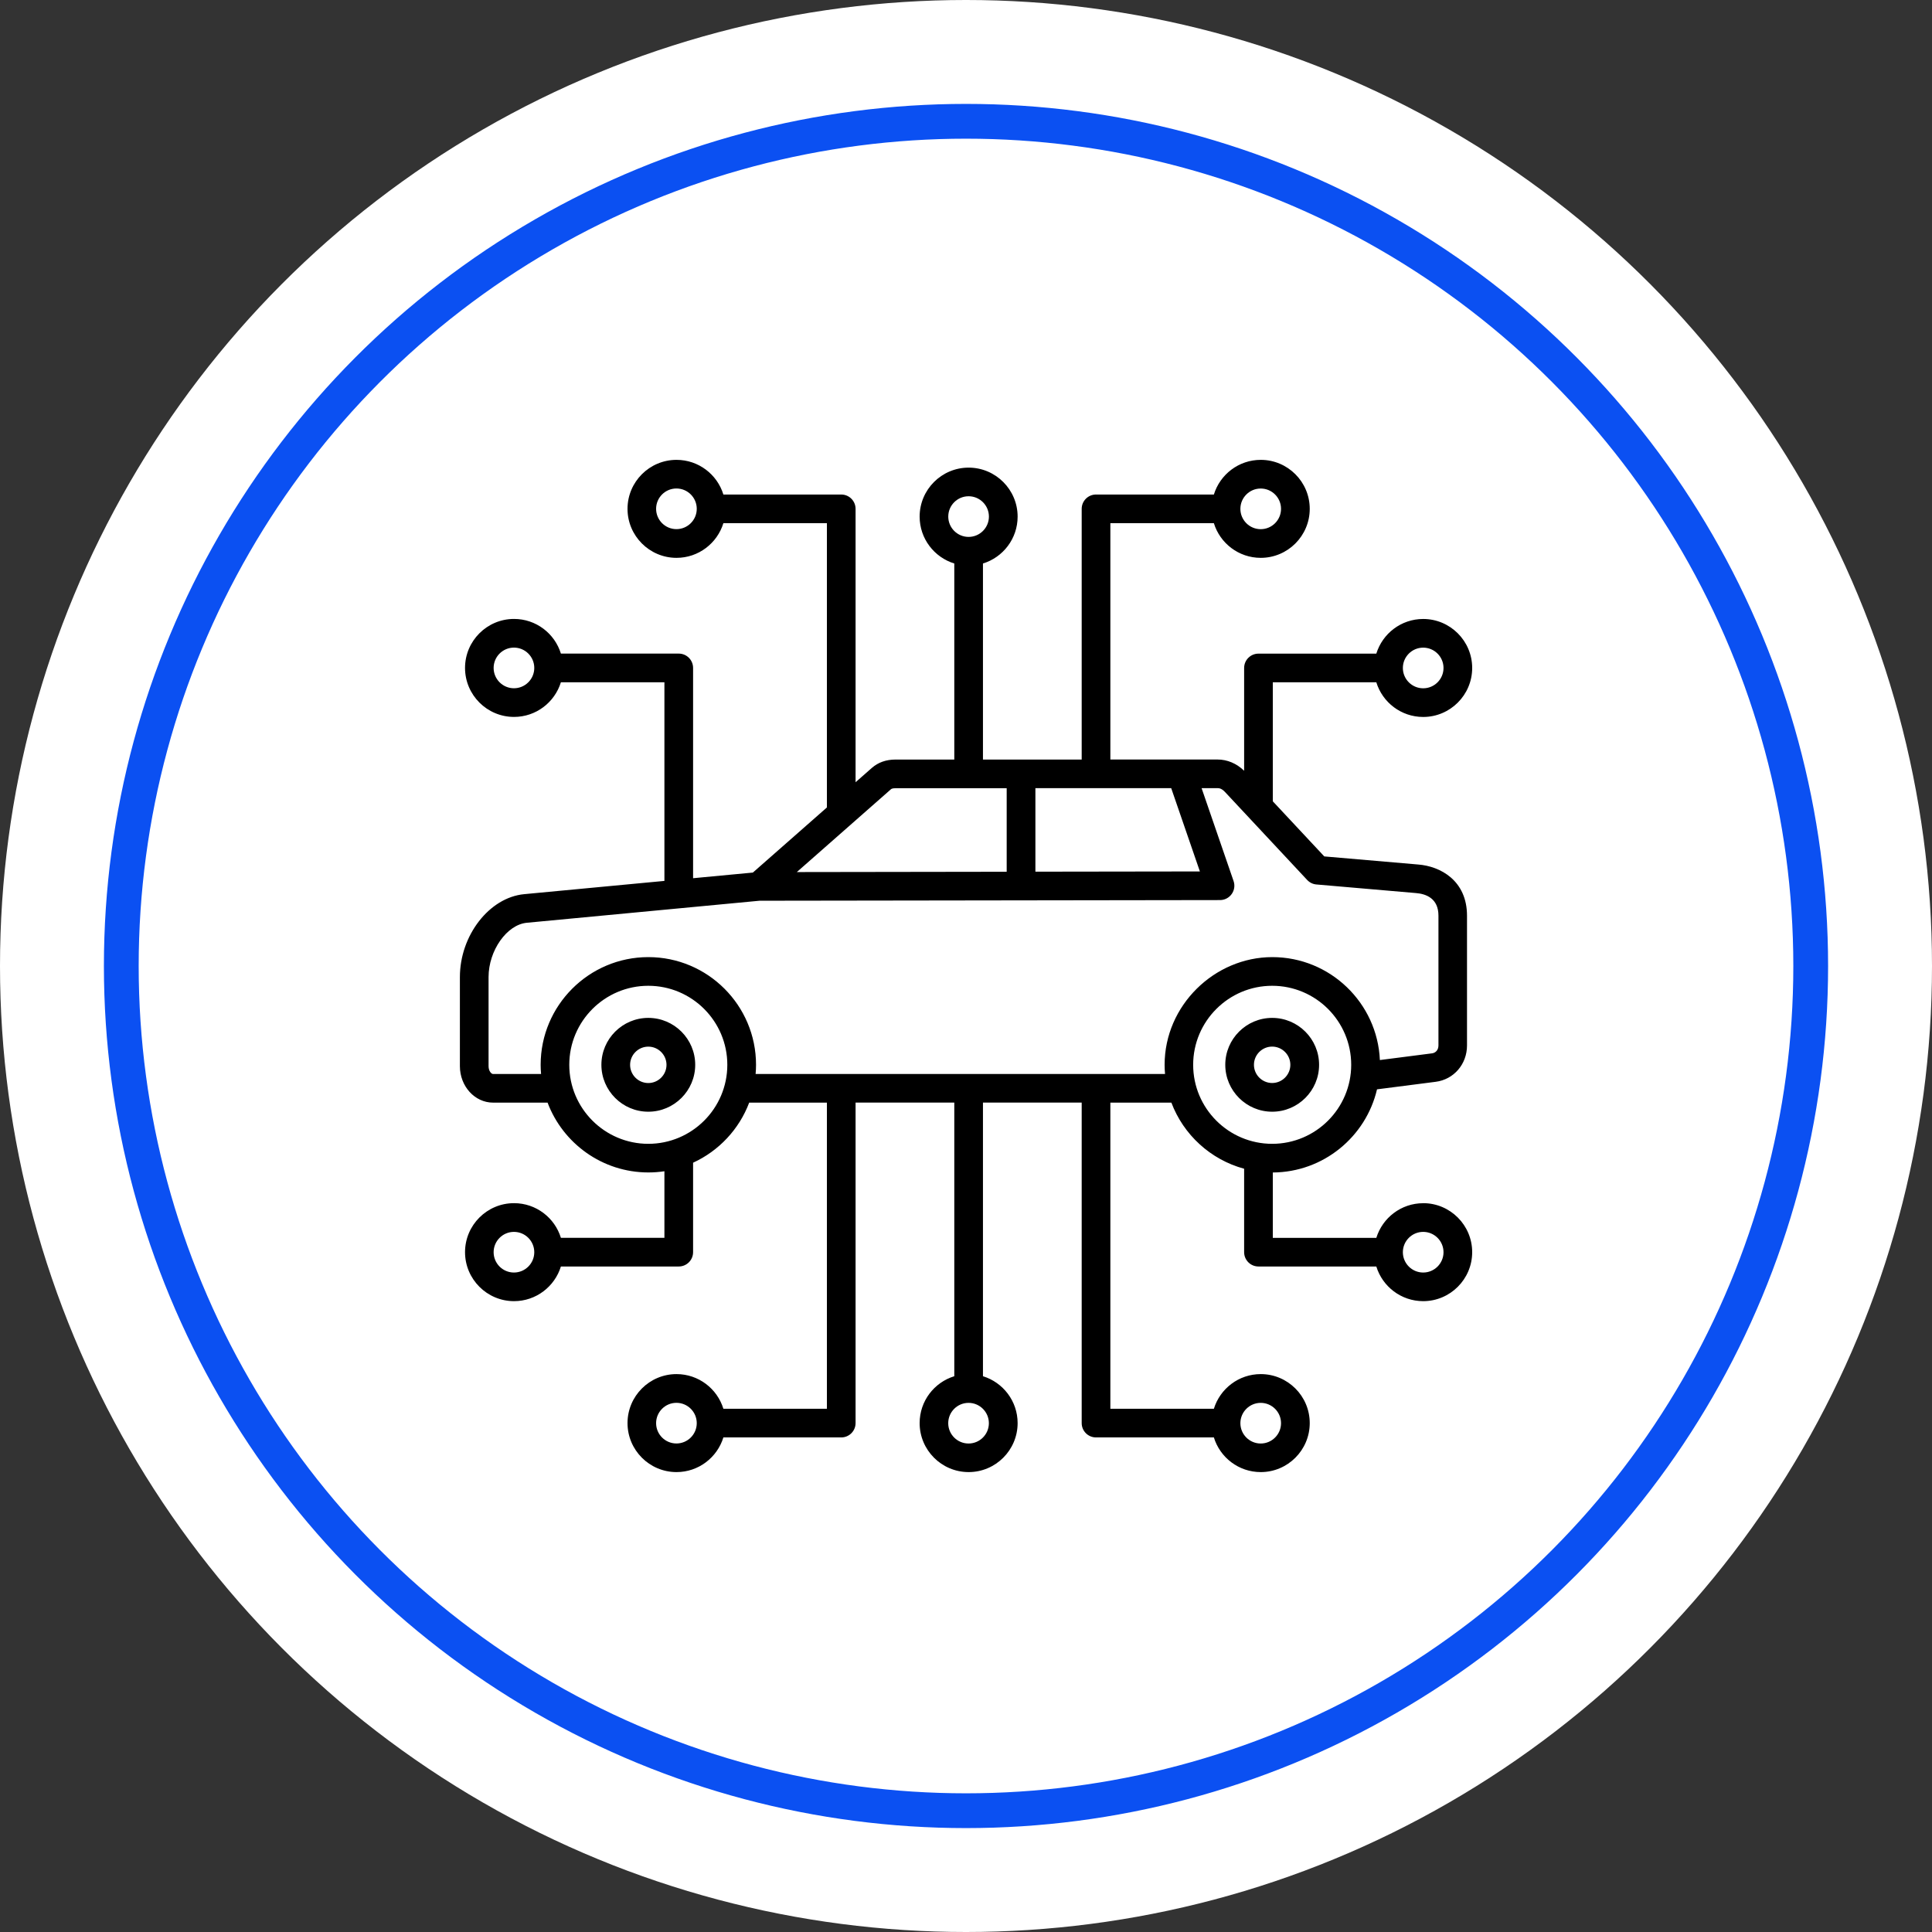 <?xml version="1.0" encoding="UTF-8"?>
<svg id="Layer_1" xmlns="http://www.w3.org/2000/svg" version="1.1" viewBox="0 0 500 500">
  <rect x="0" y="0" width="500" height="500" fill="#333333" stroke="none"/>
  <!-- Generator: Adobe Illustrator 29.6.1, SVG Export Plug-In . SVG Version: 2.1.1 Build 9)  -->
  <defs>
    <style>
      .st0, .st1 {
        fill: #fff;
      }

      .st1 {
        stroke: #0b50f2;
        stroke-miterlimit: 10;
        stroke-width: 9px;
      }
    </style>
  </defs>
  <g>
    <circle class="st0" cx="250" cy="250" r="250"/>
    <circle class="st1" cx="250" cy="250" r="218.61"/>
  </g>
  <path d="M368.32,311.39c-5.7,0-10.53,3.78-12.13,8.97h-26.79v-16.92c13.11-.08,24.1-9.25,26.97-21.52l15.18-1.95c4.7-.6,8.11-4.56,8.11-9.41v-33.57c0-9.09-6.87-12.83-12.71-13.26l-24.23-2.09-13.32-14.26v-30.8h26.79c1.59,5.19,6.42,8.97,12.13,8.97,6.99,0,12.68-5.69,12.68-12.68s-5.69-12.68-12.68-12.68c-5.7,0-10.53,3.78-12.13,8.97h-30.5c-2.05,0-3.71,1.66-3.71,3.71v26.6c-1.97-1.9-4.35-2.91-6.92-2.91h-27.7v-61.16h26.79c1.59,5.19,6.42,8.97,12.13,8.97,6.99,0,12.68-5.69,12.68-12.68s-5.69-12.68-12.68-12.68c-5.7,0-10.53,3.78-12.13,8.97h-30.5c-2.05,0-3.71,1.66-3.71,3.71v64.88h-25.55v-50.74c5.19-1.59,8.97-6.42,8.97-12.13,0-6.99-5.69-12.68-12.68-12.68s-12.68,5.69-12.68,12.68c0,5.7,3.78,10.53,8.97,12.13v50.74h-15.2c-2.44,0-4.49.73-6.12,2.15l-4.23,3.72v-70.75c0-2.05-1.66-3.71-3.71-3.71h-30.5c-1.59-5.19-6.42-8.97-12.13-8.97-6.99,0-12.68,5.69-12.68,12.68s5.69,12.68,12.68,12.68c5.7,0,10.53-3.78,12.13-8.97h26.79v73.57l-19.16,16.85-15.47,1.46v-54.42c0-2.05-1.66-3.71-3.71-3.71h-30.5c-1.59-5.19-6.42-8.97-12.13-8.97-6.99,0-12.68,5.69-12.68,12.68s5.69,12.68,12.68,12.68c5.7,0,10.53-3.78,12.13-8.97h26.79v51.41l-36.29,3.43c-9.02.85-16.64,10.68-16.64,21.45v23.06c0,5.21,3.85,9.44,8.58,9.44h14.11c3.98,10.55,14.17,18.07,26.09,18.07,1.41,0,2.79-.11,4.15-.31v17.23h-26.79c-1.59-5.19-6.42-8.97-12.13-8.97-6.99,0-12.68,5.69-12.68,12.68s5.69,12.68,12.68,12.68c5.7,0,10.53-3.78,12.13-8.97h30.5c2.05,0,3.71-1.66,3.71-3.71v-23.15c6.66-3.05,11.92-8.65,14.52-15.55h20.11v79.23h-26.79c-1.59-5.19-6.42-8.97-12.13-8.97-6.99,0-12.68,5.69-12.68,12.68s5.69,12.68,12.68,12.68c5.7,0,10.53-3.78,12.13-8.97h30.5c2.05,0,3.71-1.66,3.71-3.71v-82.95h25.55v70.82c-5.19,1.59-8.97,6.42-8.97,12.13,0,6.99,5.69,12.68,12.68,12.68s12.68-5.69,12.68-12.68c0-5.7-3.78-10.53-8.97-12.13v-70.82h25.55v82.95c0,2.05,1.66,3.71,3.71,3.71h30.5c1.59,5.19,6.42,8.97,12.13,8.97,6.99,0,12.68-5.69,12.68-12.68s-5.69-12.68-12.68-12.68c-5.7,0-10.53,3.78-12.13,8.97h-26.79v-79.23h15.79c3.14,8.33,10.15,14.76,18.83,17.11v21.59c0,2.05,1.66,3.71,3.71,3.71h30.5c1.59,5.19,6.42,8.97,12.13,8.97,6.99,0,12.68-5.69,12.68-12.68,0-6.99-5.69-12.68-12.68-12.68h0ZM368.32,167.61c2.9,0,5.26,2.36,5.26,5.26s-2.36,5.26-5.26,5.26-5.26-2.36-5.26-5.26,2.36-5.26,5.26-5.26ZM326.27,126.43c2.9,0,5.26,2.36,5.26,5.26s-2.36,5.26-5.26,5.26-5.26-2.36-5.26-5.26,2.36-5.26,5.26-5.26ZM245.41,133.69c0-2.9,2.36-5.26,5.26-5.26s5.26,2.36,5.26,5.26-2.36,5.26-5.26,5.26-5.26-2.36-5.26-5.26h0ZM175.06,136.94c-2.9,0-5.26-2.36-5.26-5.26s2.36-5.26,5.26-5.26,5.26,2.36,5.26,5.26-2.36,5.26-5.26,5.26ZM133.01,178.12c-2.9,0-5.26-2.36-5.26-5.26s2.36-5.26,5.26-5.26,5.26,2.36,5.26,5.26-2.36,5.26-5.26,5.26ZM133.01,329.33c-2.9,0-5.26-2.36-5.26-5.26s2.36-5.26,5.26-5.26,5.26,2.36,5.26,5.26c0,2.9-2.36,5.26-5.26,5.26ZM175.06,373.57c-2.9,0-5.26-2.36-5.26-5.26s2.36-5.26,5.26-5.26,5.26,2.36,5.26,5.26-2.36,5.26-5.26,5.26ZM255.92,368.32c0,2.9-2.36,5.26-5.26,5.26s-5.26-2.36-5.26-5.26,2.36-5.26,5.26-5.26,5.26,2.36,5.26,5.26ZM326.27,363.06c2.9,0,5.26,2.36,5.26,5.26s-2.36,5.26-5.26,5.26-5.26-2.36-5.26-5.26,2.36-5.26,5.26-5.26ZM310.52,225.53l-42.56.06v-21.61h35.15l7.42,21.55ZM230.53,204.29c.1-.09.35-.3,1.22-.3h28.78v21.62l-54.31.08,24.31-21.39ZM167.78,296.02c-11.27,0-20.45-9.17-20.45-20.45s9.17-20.45,20.45-20.45,20.45,9.17,20.45,20.45-9.17,20.45-20.45,20.45ZM195.55,277.95c.07-.78.11-1.57.11-2.38,0-15.37-12.5-27.87-27.87-27.87s-27.87,12.5-27.87,27.87c0,.8.04,1.59.11,2.38h-12.43c-.46,0-1.16-.8-1.16-2.02v-23.06c0-6.87,4.72-13.57,9.91-14.06l60.21-5.7,119.18-.17c1.2,0,2.32-.58,3.02-1.56.7-.98.88-2.23.49-3.36l-8.28-24.05h4.11c.5,0,1.13.12,1.96,1.01l21.26,22.76c.63.67,1.48,1.09,2.39,1.16l25.7,2.22c2.68.2,5.88,1.38,5.88,5.86v33.57c0,1.27-.82,1.94-1.63,2.05l-13.53,1.74c-.65-14.8-12.88-26.64-27.84-26.64s-27.87,12.5-27.87,27.87c0,.8.04,1.59.11,2.38h-105.93ZM308.79,275.57c0-11.27,9.17-20.45,20.45-20.45s20.45,9.17,20.45,20.45-9.17,20.45-20.45,20.45-20.45-9.17-20.45-20.45ZM368.32,329.33c-2.9,0-5.26-2.36-5.26-5.26s2.36-5.26,5.26-5.26,5.26,2.36,5.26,5.26-2.36,5.26-5.26,5.26ZM167.78,263.43c-6.69,0-12.14,5.45-12.14,12.14s5.45,12.14,12.14,12.14,12.14-5.45,12.14-12.14-5.45-12.14-12.14-12.14h0ZM167.78,280.29c-2.6,0-4.71-2.12-4.71-4.71s2.12-4.71,4.71-4.71,4.71,2.12,4.71,4.71-2.12,4.71-4.71,4.71ZM341.38,275.57c0-6.69-5.45-12.14-12.14-12.14s-12.14,5.45-12.14,12.14,5.45,12.14,12.14,12.14,12.14-5.45,12.14-12.14h0ZM324.52,275.57c0-2.6,2.12-4.71,4.71-4.71s4.71,2.12,4.71,4.71-2.12,4.71-4.71,4.71-4.71-2.12-4.71-4.71Z"/>
</svg>